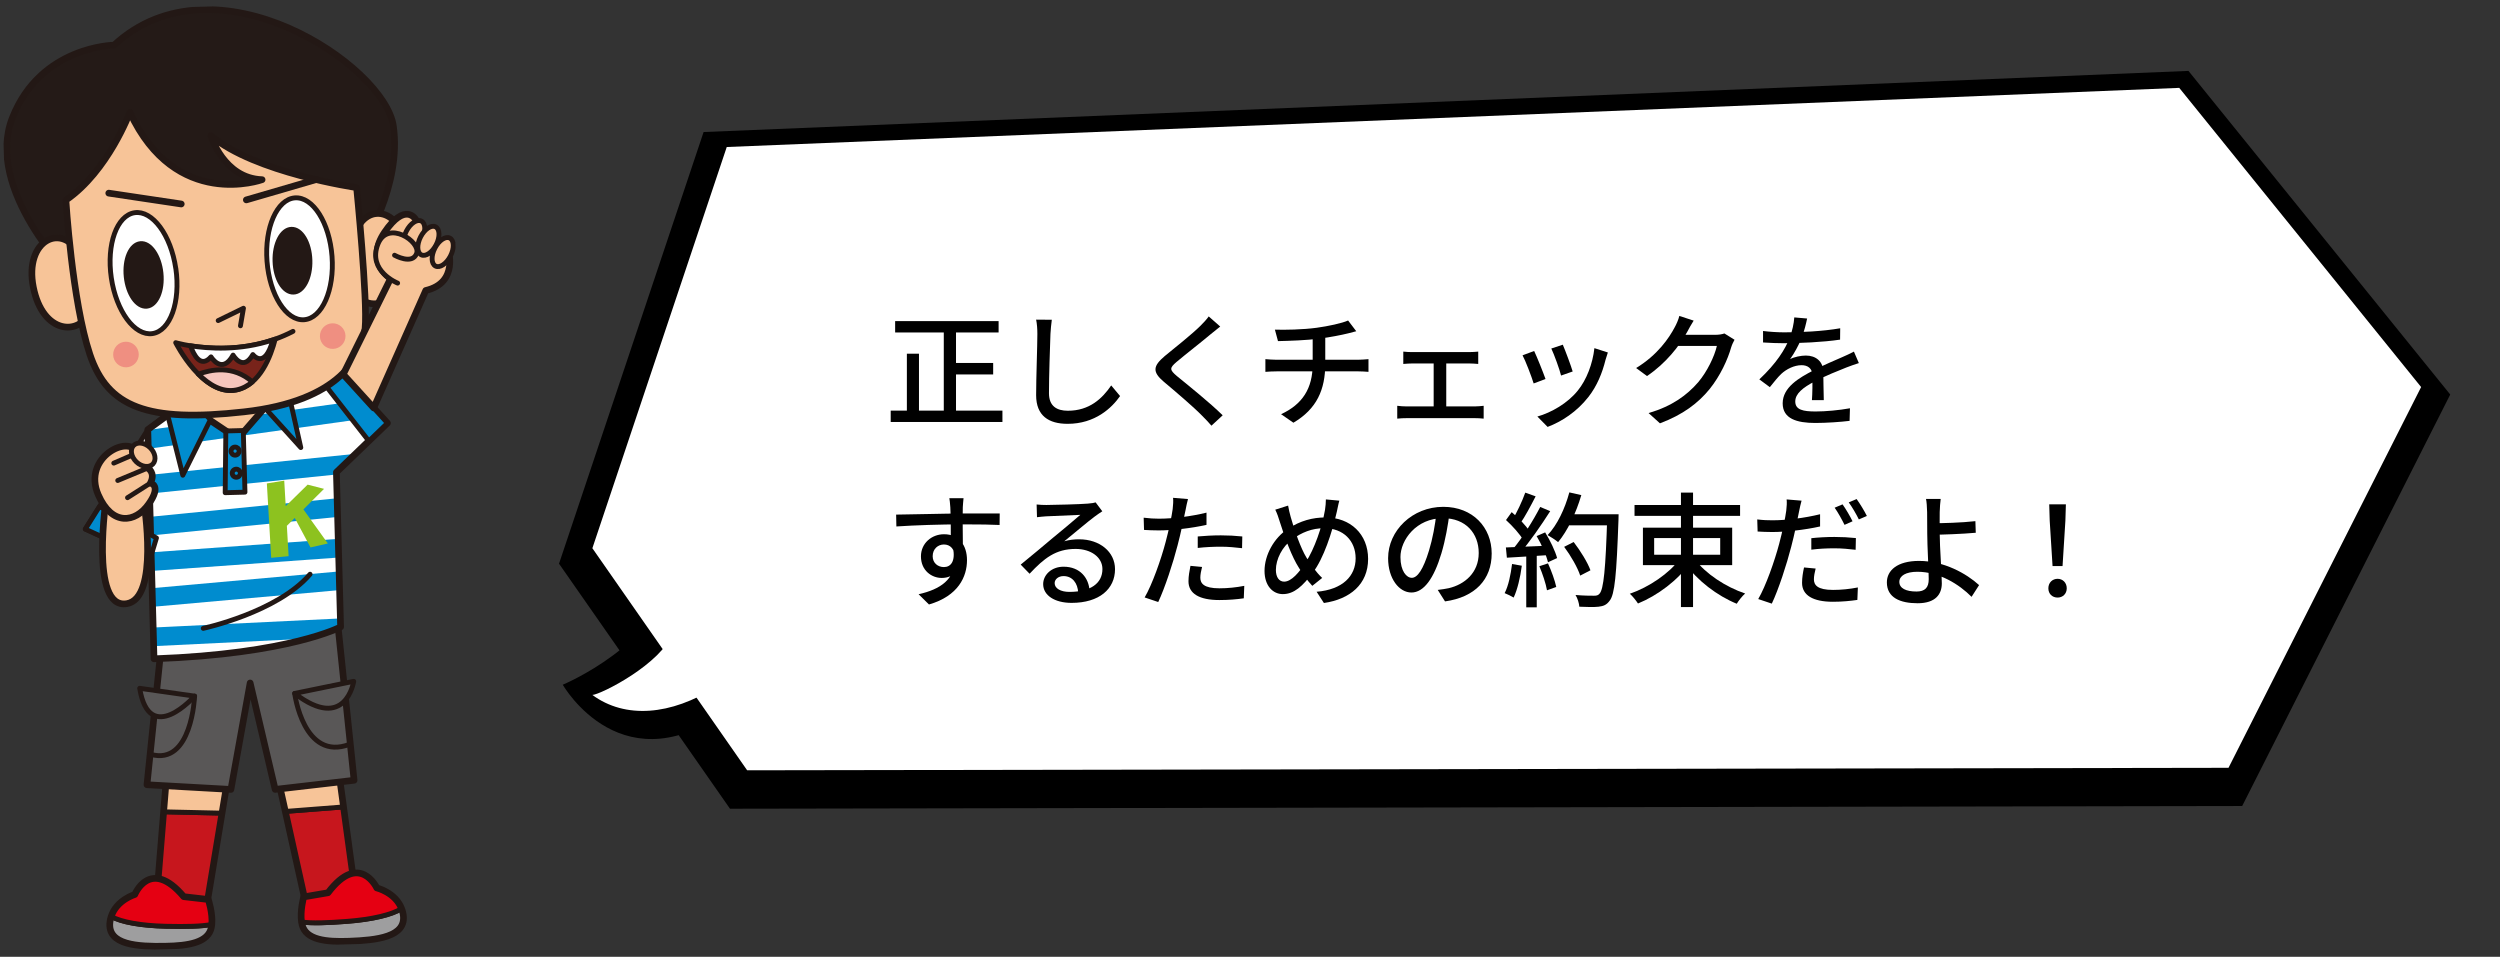 <svg width="486" height="186" viewBox="0 0 486 186" fill="none" xmlns="http://www.w3.org/2000/svg">
<rect x="0" y="0" width="486" height="186" fill="#333333" stroke="none"/>
<path d="M130.976 110.893C128.315 125.251 109.401 133.109 109.401 133.109C109.401 133.109 121.204 153.869 142.634 137.183L130.976 110.893Z" fill="black"/>
<path d="M435.883 156.683L476.325 76.696L425.434 13.783L136.781 25.667L108.675 109.583L141.909 157.216L435.883 156.683Z" fill="black"/>
<path d="M141.28 28.578L423.645 17.082L470.665 75.241L433.223 149.261L145.246 149.746L115.157 106.576L141.28 28.578Z" fill="white"/>
<path d="M130.879 122.874C128.654 129.083 116.705 135.049 115.157 135.097C121.543 139.803 130.444 139.075 139.151 133.545L130.879 122.874Z" fill="white"/>
<path d="M399.016 110.048L398.464 101.216L398.368 98.048H401.608L401.512 101.216L400.96 110.048H399.016ZM400 116.168C398.968 116.168 398.2 115.448 398.2 114.368C398.2 113.264 398.992 112.52 400 112.52C400.984 112.52 401.776 113.264 401.776 114.368C401.776 115.448 400.984 116.168 400 116.168Z" fill="black"/>
<path d="M377.272 96.992C377.176 97.592 377.104 98.744 377.08 99.56C377.056 100.688 377.08 102.224 377.08 103.736C377.08 106.376 377.488 111.344 377.488 113.408C377.488 115.448 376.336 117.272 372.784 117.272C369.4 117.272 366.808 116.192 366.808 113.216C366.808 110.912 368.8 109.04 373.072 109.04C377.92 109.04 382.288 111.512 384.736 113.744L383.272 116.024C380.896 113.624 377.008 111.152 372.736 111.152C370.528 111.152 369.232 111.92 369.232 113.12C369.232 114.368 370.528 114.992 372.568 114.992C374.224 114.992 374.944 114.224 374.944 112.592C374.944 110.864 374.656 106.112 374.656 103.736C374.656 102.32 374.656 100.592 374.632 99.56C374.608 98.552 374.536 97.496 374.416 96.992H377.272ZM375.784 101.72C377.32 101.72 381.352 101.624 384.016 101.312L384.088 103.568C381.448 103.808 377.392 103.952 375.784 103.952V101.72Z" fill="black"/>
<path d="M350.224 97.328C350.056 97.904 349.84 98.888 349.744 99.392C349.408 101.072 348.856 103.88 348.208 106.304C347.344 109.688 345.736 114.632 344.44 117.344L341.8 116.456C343.24 114.008 344.992 109.064 345.88 105.68C346.48 103.448 347.08 100.616 347.248 99.272C347.344 98.504 347.392 97.616 347.32 97.088L350.224 97.328ZM344.56 101.144C347.32 101.144 350.776 100.712 353.824 99.968V102.344C350.848 103.016 347.152 103.424 344.512 103.424C343.408 103.424 342.544 103.376 341.68 103.328L341.608 100.976C342.784 101.12 343.624 101.144 344.56 101.144ZM352.12 104.624C353.416 104.48 355.048 104.384 356.608 104.384C358 104.384 359.44 104.456 360.784 104.6L360.736 106.88C359.512 106.736 358.072 106.592 356.656 106.592C355.072 106.592 353.608 106.664 352.12 106.856V104.624ZM352.96 110.528C352.768 111.272 352.624 112.04 352.624 112.616C352.624 113.72 353.296 114.68 356.344 114.68C357.928 114.68 359.584 114.512 361.168 114.2L361.072 116.624C359.752 116.816 358.144 116.984 356.32 116.984C352.432 116.984 350.32 115.712 350.32 113.312C350.32 112.304 350.488 111.296 350.704 110.312L352.96 110.528ZM358.192 98.048C358.816 98.912 359.68 100.4 360.136 101.336L358.576 102.032C358.096 101.048 357.304 99.608 356.656 98.696L358.192 98.048ZM360.928 97.016C361.576 97.904 362.488 99.416 362.92 100.304L361.36 100.976C360.856 99.944 360.064 98.576 359.392 97.664L360.928 97.016Z" fill="black"/>
<path d="M317.752 98.168H338.272V100.28H317.752V98.168ZM326.776 95.768H329.128V118.016H326.776V95.768ZM326.584 108.632L328.504 109.472C326.2 112.808 322.192 115.784 318.424 117.32C318.064 116.768 317.368 115.88 316.84 115.424C320.56 114.152 324.544 111.44 326.584 108.632ZM329.488 108.728C331.528 111.512 335.512 114.128 339.256 115.376C338.704 115.856 337.984 116.768 337.624 117.368C333.856 115.832 329.92 112.856 327.616 109.544L329.488 108.728ZM321.568 104.6V107.84H334.408V104.6H321.568ZM319.384 102.584H336.736V109.856H319.384V102.584Z" fill="black"/>
<path d="M304.072 106.304L305.92 105.368C307.216 107.048 308.632 109.328 309.184 110.864L307.192 111.896C306.712 110.384 305.368 108.032 304.072 106.304ZM304.504 99.968H313.408V102.128H304.504V99.968ZM312.448 99.968H314.656C314.656 99.968 314.656 100.784 314.632 101.072C314.248 111.8 313.912 115.568 312.904 116.792C312.304 117.608 311.728 117.824 310.768 117.944C309.928 118.04 308.464 118.016 307.024 117.944C306.976 117.296 306.688 116.312 306.28 115.664C307.84 115.808 309.28 115.808 309.88 115.808C310.384 115.808 310.672 115.736 310.936 115.424C311.752 114.584 312.136 110.576 312.448 100.448V99.968ZM305.08 95.72L307.408 96.248C306.376 99.776 304.72 103.208 302.896 105.392C302.44 105.008 301.432 104.336 300.856 104.024C302.728 102.056 304.216 98.912 305.08 95.72ZM296.512 95.768L298.528 96.488C297.592 98.312 296.464 100.448 295.528 101.768L293.968 101.12C294.856 99.704 295.936 97.4 296.512 95.768ZM299.416 98.552L301.36 99.368C299.632 102.08 297.28 105.488 295.456 107.552L294.04 106.832C295.888 104.672 298.12 101.096 299.416 98.552ZM292.768 101.096L293.872 99.56C295.192 100.664 296.704 102.224 297.328 103.28L296.152 105.032C295.528 103.904 294.04 102.248 292.768 101.096ZM298.72 104.216L300.376 103.496C301.36 105.08 302.344 107.144 302.704 108.488L300.928 109.304C300.616 107.96 299.68 105.824 298.72 104.216ZM292.744 106.424C294.928 106.352 298.168 106.208 301.36 106.064V107.888C298.336 108.104 295.24 108.272 292.936 108.416L292.744 106.424ZM299.248 110.072L300.928 109.52C301.6 110.984 302.272 112.856 302.536 114.104L300.736 114.752C300.52 113.48 299.872 111.536 299.248 110.072ZM293.944 109.64L295.84 109.976C295.552 112.256 294.976 114.632 294.256 116.168C293.848 115.904 292.984 115.496 292.504 115.304C293.248 113.864 293.68 111.728 293.944 109.64ZM296.704 107.36H298.744V118.064H296.704V107.36Z" fill="black"/>
<path d="M281.8 99.608C281.488 102.08 281.008 104.888 280.216 107.552C278.752 112.448 276.784 115.184 274.384 115.184C272.008 115.184 269.848 112.52 269.848 108.512C269.848 103.16 274.552 98.528 280.576 98.528C286.336 98.528 289.984 102.56 289.984 107.6C289.984 112.64 286.768 116.096 280.912 116.912L279.496 114.68C280.336 114.584 281.032 114.464 281.632 114.344C284.704 113.624 287.464 111.368 287.464 107.504C287.464 103.688 284.944 100.736 280.528 100.736C275.32 100.736 272.248 104.984 272.248 108.296C272.248 111.056 273.448 112.328 274.456 112.328C275.536 112.328 276.664 110.744 277.792 107.048C278.488 104.768 279.016 102.032 279.256 99.536L281.8 99.608Z" fill="black"/>
<path d="M260.368 97.328C260.176 97.952 260.008 98.936 259.888 99.44C258.952 103.544 257.32 108.536 255.232 111.296C253.24 113.936 251.584 115.496 249.376 115.496C247.48 115.496 245.824 113.912 245.824 110.984C245.824 107.888 247.672 104.576 250.336 102.824C252.784 101.216 255.184 100.592 257.68 100.592C262.504 100.592 265.96 103.832 265.96 108.656C265.96 113.576 262.456 116.48 257.368 117.224L255.952 115.04C261.064 114.608 263.536 111.944 263.536 108.536C263.536 105.128 261.136 102.68 257.44 102.68C255.04 102.68 253.024 103.52 251.224 104.84C249.256 106.256 248.032 108.728 248.032 110.792C248.032 112.208 248.656 113.072 249.64 113.072C251.056 113.072 252.592 111.248 253.816 109.328C255.52 106.76 257.032 102.368 257.584 99.104C257.68 98.528 257.752 97.64 257.752 97.088L260.368 97.328ZM250.408 98.288C250.528 99.008 250.72 99.8 250.912 100.496C251.584 102.968 252.904 106.664 253.96 108.368C254.776 109.712 255.88 111.272 257.032 112.352L255.112 113.888C254.152 112.832 253.336 111.776 252.496 110.36C251.2 108.368 249.784 104.624 248.776 101.384C248.536 100.592 248.272 99.8 247.912 99.08L250.408 98.288Z" fill="black"/>
<path d="M230.944 97.016C230.776 97.592 230.584 98.576 230.488 99.08C230.128 100.76 229.576 103.568 228.928 105.992C228.064 109.376 226.456 114.296 225.16 117.032L222.52 116.144C223.96 113.696 225.712 108.752 226.6 105.368C227.2 103.136 227.8 100.28 227.968 98.96C228.064 98.192 228.112 97.304 228.04 96.776L230.944 97.016ZM225.28 100.832C228.04 100.832 231.496 100.4 234.544 99.656V102.032C231.568 102.704 227.872 103.112 225.232 103.112C224.128 103.112 223.264 103.064 222.4 103.016L222.328 100.64C223.504 100.784 224.344 100.832 225.28 100.832ZM232.84 104.288C234.136 104.168 235.792 104.072 237.328 104.072C238.72 104.072 240.16 104.144 241.504 104.288L241.456 106.568C240.232 106.424 238.792 106.28 237.376 106.28C235.816 106.28 234.328 106.352 232.84 106.52V104.288ZM233.68 110.216C233.488 110.96 233.344 111.728 233.344 112.304C233.344 113.408 234.016 114.368 237.064 114.368C238.648 114.368 240.304 114.2 241.888 113.888L241.792 116.312C240.472 116.504 238.864 116.648 237.04 116.648C233.152 116.648 231.04 115.4 231.04 113C231.04 111.992 231.232 110.984 231.424 110L233.68 110.216Z" fill="black"/>
<path d="M201.52 98.072C202.12 98.144 202.864 98.168 203.416 98.168C204.688 98.168 210.136 98.024 211.456 97.904C212.296 97.832 212.728 97.76 212.992 97.664L214.288 99.392C213.808 99.728 213.28 100.04 212.8 100.424C211.552 101.336 208.624 103.832 206.896 105.224C207.88 104.936 208.84 104.84 209.776 104.84C213.808 104.84 216.76 107.288 216.76 110.648C216.76 114.488 213.712 117.2 208.312 117.2C205.024 117.2 202.792 115.736 202.792 113.552C202.792 111.776 204.4 110.168 206.752 110.168C209.992 110.168 211.696 112.4 211.816 114.92L209.608 115.256C209.512 113.336 208.456 111.992 206.752 111.992C205.744 111.992 205.024 112.616 205.024 113.36C205.024 114.392 206.2 115.064 207.88 115.064C211.96 115.064 214.312 113.432 214.312 110.624C214.312 108.344 212.104 106.712 209.104 106.712C205.24 106.712 202.984 108.512 200.152 111.536L198.424 109.76C200.296 108.248 203.296 105.728 204.688 104.552C206.032 103.448 208.816 101.144 210.016 100.088C208.768 100.136 204.616 100.304 203.344 100.376C202.768 100.424 202.12 100.472 201.592 100.544L201.52 98.072Z" fill="black"/>
<path d="M187.312 96.848C187.264 97.184 187.192 98.264 187.168 98.6C187.12 100.16 187.168 104.912 187.192 106.832L184.84 105.872C184.84 104.624 184.84 99.92 184.744 98.624C184.696 97.832 184.6 97.088 184.552 96.848H187.312ZM174.208 100.04C177.592 100.016 183.736 99.824 187.144 99.824C189.856 99.824 193.12 99.8 194.344 99.824L194.32 102.056C192.904 101.984 190.624 101.936 187.096 101.936C182.872 101.936 177.88 102.104 174.256 102.344L174.208 100.04ZM186.976 107.072C186.976 110.6 185.512 112.352 183.064 112.352C181.12 112.352 179.032 110.912 179.032 108.152C179.032 105.632 181.096 103.856 183.52 103.856C186.472 103.856 187.984 106.04 187.984 108.896C187.984 112.088 186.304 115.856 180.592 117.512L178.576 115.52C182.824 114.56 185.656 112.64 185.656 108.584C185.656 106.688 184.696 105.848 183.496 105.848C182.368 105.848 181.312 106.688 181.312 108.128C181.312 109.448 182.32 110.24 183.496 110.24C184.84 110.24 185.8 109.112 185.248 106.424L186.976 107.072Z" fill="black"/>
<path d="M351.304 61.92C351.112 62.832 350.824 64.176 350.176 65.856C349.624 67.176 348.808 68.688 347.992 69.816C348.784 69.384 350.128 69.12 351.064 69.12C352.984 69.12 354.448 70.248 354.448 72.336C354.448 73.584 354.52 76.296 354.544 77.784H352.24C352.336 76.584 352.36 74.28 352.336 73.032C352.336 71.568 351.376 70.992 350.224 70.992C348.784 70.992 347.272 71.76 346.264 72.696C345.544 73.392 344.872 74.256 344.056 75.264L342.016 73.752C345.328 70.632 347.032 67.944 347.92 65.64C348.424 64.32 348.736 62.88 348.808 61.704L351.304 61.92ZM342.736 64.344C343.984 64.512 345.712 64.608 346.864 64.608C350.056 64.608 354.304 64.416 357.736 63.816L357.712 66.024C354.352 66.528 349.72 66.72 346.72 66.72C345.712 66.72 344.056 66.672 342.736 66.576V64.344ZM361.36 70.584C360.688 70.776 359.632 71.184 358.912 71.448C357.28 72.096 355.048 72.984 352.744 74.16C350.464 75.36 349 76.536 349 78.048C349 79.68 350.536 79.992 352.96 79.992C354.904 79.992 357.52 79.752 359.632 79.368L359.56 81.816C357.832 82.032 355.048 82.224 352.888 82.224C349.312 82.224 346.552 81.408 346.552 78.408C346.552 75.312 349.72 73.44 352.6 71.976C354.832 70.8 356.584 70.128 358.12 69.432C358.936 69.072 359.632 68.76 360.4 68.352L361.36 70.584Z" fill="black"/>
<path d="M337.192 66.048C336.976 66.432 336.688 67.032 336.544 67.512C335.896 69.816 334.456 73.032 332.32 75.672C330.088 78.384 327.208 80.592 322.696 82.296L320.488 80.304C325.12 78.936 327.952 76.8 330.112 74.328C331.864 72.264 333.304 69.264 333.76 67.248H325.216L326.128 65.088C327.136 65.088 332.68 65.088 333.424 65.088C334.12 65.088 334.768 64.992 335.224 64.824L337.192 66.048ZM329.248 62.328C328.792 63.048 328.264 63.984 328.024 64.464C326.512 67.224 323.848 70.632 320.176 73.104L318.064 71.544C322.216 69.024 324.472 65.712 325.576 63.6C325.864 63.096 326.296 62.136 326.464 61.416L329.248 62.328Z" fill="black"/>
<path d="M303.808 67.008C304.24 67.992 305.416 71.136 305.728 72.216L303.472 73.008C303.208 71.88 302.128 68.904 301.576 67.752L303.808 67.008ZM312.568 68.52C312.352 69.144 312.232 69.576 312.112 69.96C311.488 72.504 310.456 75.048 308.776 77.184C306.544 80.04 303.592 81.96 300.856 82.992L298.864 80.976C301.576 80.208 304.768 78.384 306.736 75.912C308.416 73.848 309.616 70.728 309.952 67.68L312.568 68.52ZM298.24 68.232C298.768 69.336 299.992 72.384 300.448 73.68L298.144 74.544C297.76 73.272 296.512 70.008 295.984 69.072L298.24 68.232Z" fill="black"/>
<path d="M272.8 68.352C273.328 68.424 274.12 68.448 274.576 68.448H285.592C286.192 68.448 286.84 68.4 287.368 68.352V70.752C286.816 70.704 286.144 70.656 285.592 70.656H274.576C274.144 70.656 273.328 70.704 272.8 70.752V68.352ZM278.704 80.28V69.672H281.152V80.28H278.704ZM271.624 78.888C272.2 78.96 272.872 79.008 273.448 79.008H286.72C287.32 79.008 287.92 78.936 288.424 78.888V81.384C287.92 81.312 287.104 81.288 286.72 81.288H273.448C272.896 81.288 272.224 81.312 271.624 81.384V78.888Z" fill="black"/>
<path d="M247.84 64.08C249.664 64.152 253.336 64.08 255.952 63.72C258.232 63.408 260.896 62.832 262.072 62.304L263.656 64.392C263.008 64.56 262.456 64.704 262.096 64.8C260.656 65.16 258.568 65.544 256.672 65.808C253.96 66.168 250.552 66.264 248.44 66.312L247.84 64.08ZM249.04 80.52C253.192 78.6 255.184 75.528 255.184 70.776C255.184 70.776 255.184 68.88 255.184 65.544L257.632 65.232C257.632 67.2 257.632 70.728 257.632 70.728C257.632 75.72 256 79.488 251.44 82.176L249.04 80.52ZM245.992 69.816C246.592 69.864 247.408 69.936 248.152 69.936C249.688 69.936 262.48 69.936 264.016 69.936C264.544 69.936 265.528 69.864 266.032 69.816V72.288C265.456 72.24 264.688 72.192 264.064 72.192C262.6 72.192 249.64 72.192 248.2 72.192C247.432 72.192 246.592 72.24 245.992 72.288V69.816Z" fill="black"/>
<path d="M237.208 63.48C236.584 63.96 235.816 64.584 235.36 64.968C233.752 66.336 230.416 68.928 228.712 70.368C227.344 71.544 227.344 71.88 228.784 73.104C230.8 74.76 235.192 78.264 237.688 80.736L235.504 82.752C234.928 82.08 234.304 81.432 233.656 80.784C232.072 79.152 228.472 76.08 226.264 74.232C223.936 72.264 224.176 71.136 226.432 69.216C228.28 67.704 231.784 64.92 233.392 63.312C233.968 62.736 234.64 62.016 234.976 61.512L237.208 63.48Z" fill="black"/>
<path d="M204.472 62.16C204.352 63.048 204.256 64.056 204.208 64.92C204.112 67.584 203.92 73.128 203.92 76.44C203.92 78.984 205.48 79.848 207.592 79.848C211.792 79.848 214.288 77.472 216.016 74.928L217.744 76.992C216.136 79.296 212.896 82.392 207.544 82.392C203.872 82.392 201.424 80.832 201.424 76.824C201.424 73.416 201.664 67.248 201.664 64.92C201.664 63.936 201.592 62.952 201.424 62.136L204.472 62.16Z" fill="black"/>
<path d="M174.016 62.424H194.128V64.632H174.016V62.424ZM184.552 70.56H193.072V72.792H184.552V70.56ZM173.152 79.824H194.872V82.032H173.152V79.824ZM183.472 63.288H185.848V80.904H183.472V63.288ZM176.296 68.76H178.648V81H176.296V68.76Z" fill="black"/>
<g clip-path="url(#clip0_109_2134)">
<path d="M31.809 157.815L30.504 173.776L39.894 177.821L43.16 158.077L31.809 157.815Z" fill="#C7161D" stroke="#231815" stroke-width="0.95" stroke-linecap="round" stroke-linejoin="round"/>
<path d="M44.56 149.628L32.542 148.823L31.809 157.815L43.16 158.077L44.56 149.628Z" fill="#F7C498" stroke="#231815" stroke-width="0.95" stroke-linecap="round" stroke-linejoin="round"/>
<path d="M32.542 148.823L31.809 157.815L30.504 173.776L39.894 177.821L43.16 158.077L44.56 149.628L32.542 148.823Z" stroke="#231815" stroke-width="1.3" stroke-linecap="round" stroke-linejoin="round"/>
<path d="M32.259 180.065C27.412 179.953 23.591 179.26 21.615 178.164C21.506 178.502 21.416 178.848 21.372 179.23C20.817 183.771 26.853 184.033 32.138 183.944C36.672 183.866 40.493 183.237 41.092 180.278C41.132 180.087 41.154 179.896 41.176 179.706C39.204 180.103 36.209 180.166 32.259 180.065Z" fill="#9E9E9F" stroke="#231815" stroke-width="0.95" stroke-linecap="round" stroke-linejoin="round"/>
<path d="M40.492 174.862L35.724 174.313C29.177 166.569 26.207 173.892 26.207 173.892C26.207 173.892 22.659 174.939 21.615 178.164C23.582 179.26 27.413 179.953 32.259 180.066C36.209 180.157 39.195 180.094 41.176 179.706C41.379 177.518 40.492 174.862 40.492 174.862Z" fill="#E50012" stroke="#231815" stroke-width="0.95" stroke-linecap="round" stroke-linejoin="round"/>
<path d="M40.492 174.862L35.724 174.313C29.176 166.569 26.207 173.892 26.207 173.892C26.207 173.892 22.659 174.939 21.615 178.164C21.506 178.502 21.416 178.848 21.372 179.23C20.817 183.771 26.853 184.033 32.138 183.944C36.672 183.866 40.493 183.237 41.092 180.278C41.132 180.087 41.154 179.896 41.176 179.706C41.379 177.518 40.492 174.862 40.492 174.862Z" stroke="#231815" stroke-width="1.3" stroke-linecap="round" stroke-linejoin="round"/>
<path d="M66.784 156.865L68.953 172.731L59.797 177.28L55.464 157.743L66.784 156.865Z" fill="#C7161D" stroke="#231815" stroke-width="0.95" stroke-linecap="round" stroke-linejoin="round"/>
<path d="M53.607 149.383L65.563 147.926L66.784 156.865L55.464 157.743L53.607 149.383Z" fill="#F7C498" stroke="#231815" stroke-width="0.95" stroke-linecap="round" stroke-linejoin="round"/>
<path d="M66.784 156.865L65.563 147.926L53.607 149.383L55.464 157.743L59.797 177.28L68.953 172.731L66.784 156.865Z" stroke="#231815" stroke-width="1.3" stroke-linecap="round" stroke-linejoin="round"/>
<path d="M67.542 179.107C72.375 178.731 76.153 177.832 78.067 176.63C78.194 176.962 78.303 177.303 78.367 177.681C79.169 182.186 73.155 182.775 67.873 182.973C63.342 183.141 59.492 182.721 58.733 179.799C58.683 179.61 58.651 179.421 58.618 179.232C60.609 179.522 63.603 179.422 67.542 179.107Z" fill="#9E9E9F" stroke="#231815" stroke-width="0.95" stroke-linecap="round" stroke-linejoin="round"/>
<path d="M59.038 174.359L63.77 173.551C69.887 165.463 73.25 172.615 73.25 172.615C73.25 172.615 76.85 173.467 78.067 176.63C76.162 177.832 72.375 178.731 67.542 179.107C63.603 179.413 60.618 179.513 58.618 179.232C58.297 177.059 59.038 174.359 59.038 174.359Z" fill="#E50012" stroke="#231815" stroke-width="0.95" stroke-linecap="round" stroke-linejoin="round"/>
<path d="M78.367 177.681C78.303 177.303 78.194 176.953 78.067 176.63C76.85 173.477 73.25 172.615 73.25 172.615C73.25 172.615 69.887 165.463 63.77 173.551L59.038 174.359C59.038 174.359 58.297 177.059 58.618 179.232C58.651 179.43 58.683 179.619 58.733 179.799C59.492 182.721 63.342 183.141 67.873 182.973C73.155 182.775 79.169 182.186 78.367 177.681Z" stroke="#231815" stroke-width="1.3" stroke-linecap="round" stroke-linejoin="round"/>
<path d="M31.616 123.046L28.569 152.552L44.891 153.467L48.629 132.769L53.491 153.46L68.834 151.685L65.468 119.41L31.616 123.046Z" fill="#595757" stroke="#231815" stroke-width="1.3" stroke-linecap="round" stroke-linejoin="round"/>
<path d="M27.155 133.805L37.834 135.325C37.834 135.325 29.051 145.297 27.155 133.805Z" fill="#595757" stroke="#231815" stroke-width="0.95" stroke-linecap="round" stroke-linejoin="round"/>
<path d="M57.285 134.797L68.764 132.448C68.764 132.448 67.225 142.449 57.285 134.797Z" fill="#595757" stroke="#231815" stroke-width="0.95" stroke-linecap="round" stroke-linejoin="round"/>
<path d="M32.718 96.987L29.187 108.626L16.582 102.857L28.731 83.515L33.602 79.535" fill="white"/>
<path d="M32.718 96.987L29.187 108.626L16.582 102.857L28.731 83.515L33.602 79.535" stroke="#231815" stroke-width="0.95" stroke-linecap="round" stroke-linejoin="round"/>
<path d="M36.658 75.378L36.971 86.912L53.482 86.464L53.138 73.799L36.658 75.378Z" fill="#F7C498" stroke="#231815" stroke-width="0.95" stroke-linecap="round" stroke-linejoin="round"/>
<path d="M35.833 78.343L46.208 85.303L53.67 76.726L65.29 71.205L75.322 82.249L65.397 91.799L66.214 121.88C66.214 121.88 56.397 127.126 29.941 128.071L28.731 83.515L35.833 78.343Z" fill="white"/>
<path d="M71.169 77.681L50.308 80.593L46.691 84.747L74.118 80.924L71.169 77.681Z" fill="#008CCF"/>
<path d="M28.832 87.242L45.599 84.904L41.09 81.876L28.733 83.596L28.832 87.242Z" fill="#008CCF"/>
<path d="M65.409 92.242L65.397 91.799L69.12 88.221L28.97 92.327L29.069 95.954L65.409 92.242Z" fill="#008CCF"/>
<path d="M65.633 100.493L65.534 96.865L29.192 100.469L29.29 104.096L65.633 100.493Z" fill="#008CCF"/>
<path d="M29.379 107.371L29.477 110.99L65.847 108.382L65.748 104.754L29.379 107.371Z" fill="#008CCF"/>
<path d="M29.568 114.338L29.667 117.965L66.019 114.714L65.921 111.087L29.568 114.338Z" fill="#008CCF"/>
<path d="M29.776 121.991L29.875 125.61L59.766 124.155C64.259 122.919 66.214 121.88 66.214 121.88L66.169 120.224L29.776 121.991Z" fill="#008CCF"/>
<path d="M35.833 78.343L46.208 85.303L53.67 76.726L65.29 71.205L75.322 82.249L65.397 91.799L66.214 121.88C66.214 121.88 56.397 127.126 29.941 128.071L28.731 83.515L35.833 78.343Z" stroke="#231815" stroke-width="1.3" stroke-linecap="round" stroke-linejoin="round"/>
<path d="M36.236 76.521L32.49 80.244L35.536 92.384L40.901 81.6L36.236 76.521Z" fill="#008CCF" stroke="#231815" stroke-width="0.95" stroke-linecap="round" stroke-linejoin="round"/>
<path d="M53.138 73.798L51.476 79.276L58.476 87.007L55.901 75.534L53.138 73.798Z" fill="#008CCF" stroke="#231815" stroke-width="0.95" stroke-linecap="round" stroke-linejoin="round"/>
<path d="M43.903 83.782L47.295 83.69L47.621 95.677L43.776 95.781L43.903 83.782Z" fill="#008CCF" stroke="#231815" stroke-width="0.95" stroke-linecap="round" stroke-linejoin="round"/>
<path d="M45.724 88.485C46.158 88.474 46.501 88.112 46.489 87.677C46.478 87.242 46.116 86.899 45.681 86.911C45.246 86.923 44.904 87.285 44.915 87.72C44.927 88.154 45.289 88.497 45.724 88.485Z" stroke="#231815" stroke-width="0.95" stroke-linecap="round" stroke-linejoin="round"/>
<path d="M45.958 92.779C46.393 92.768 46.736 92.406 46.724 91.971C46.712 91.536 46.35 91.194 45.915 91.205C45.481 91.217 45.138 91.579 45.15 92.014C45.161 92.448 45.523 92.791 45.958 92.779Z" stroke="#231815" stroke-width="0.95" stroke-linecap="round" stroke-linejoin="round"/>
<path d="M19.341 98.473L16.582 102.857L29.187 108.626L30.417 104.582L19.341 98.473Z" fill="#008CCF" stroke="#231815" stroke-width="0.95" stroke-linecap="round" stroke-linejoin="round"/>
<path d="M61.706 72.914L71.705 85.734L75.322 82.249L65.29 71.205L61.706 72.914Z" fill="#008CCF" stroke="#231815" stroke-width="0.95" stroke-linecap="round" stroke-linejoin="round"/>
<path d="M60.362 106.421L63.736 105.651L58.984 99.026L62.995 95.033L59.804 94.214L55.544 98.395L55.256 93.432L51.875 93.977L52.721 108.439L56.107 108.121L55.766 102.218L57.3 100.692L60.362 106.421Z" fill="#8DC21F"/>
<path d="M39.513 122.152C39.513 122.152 53.914 119.045 60.277 111.629" stroke="#231815" stroke-width="0.95" stroke-linecap="round" stroke-linejoin="round"/>
<path d="M37.834 135.325C37.834 135.325 37.298 148.92 29.314 146.647" stroke="#231815" stroke-width="0.95" stroke-linecap="round" stroke-linejoin="round"/>
<path d="M57.285 134.797C57.285 134.797 59.004 148.104 67.965 144.692" stroke="#231815" stroke-width="0.95" stroke-linecap="round" stroke-linejoin="round"/>
<path d="M22.174 8.775C22.174 8.775 7.919 8.936 2.413 22.892C-3.092 36.848 13.891 53.815 13.891 53.815L70.537 47.749C70.537 47.749 78.146 36.226 76.47 24.502C74.793 12.778 41.824 -9.413 22.174 8.775Z" fill="#241A17" stroke="#231815" stroke-width="1.3" stroke-linecap="round" stroke-linejoin="round"/>
<path d="M15.59 49.695C12.239 42.996 4.642 46.597 6.477 55.827C8.312 65.057 15.562 65.313 17.468 60.508L15.59 49.695Z" fill="#F7C498" stroke="#231815" stroke-width="1.3" stroke-linecap="round" stroke-linejoin="round"/>
<path d="M68.941 45.638C71.237 38.505 79.297 40.921 78.873 50.321C78.459 59.72 71.325 61.073 68.714 56.608L68.932 45.638L68.941 45.638Z" fill="#F7C498" stroke="#231815" stroke-width="1.3" stroke-linecap="round" stroke-linejoin="round"/>
<path d="M12.807 38.906C12.807 38.906 14.02 58.565 17.469 68.882C20.918 79.2 28.694 82.158 47.423 80.065C66.153 77.972 70.443 69.254 70.974 63.808C71.505 58.361 69.326 36.465 69.326 36.465C69.326 36.465 49.556 33.607 40.985 26.371C40.985 26.371 43.474 34.678 50.95 34.928C50.95 34.928 34.141 41.043 25.244 21.819C25.244 21.819 21.028 33.251 12.807 38.906Z" fill="#F7C498" stroke="#231815" stroke-width="1.3" stroke-linecap="round" stroke-linejoin="round"/>
<path d="M21.145 37.548L35.235 39.655" stroke="#231815" stroke-width="1.3" stroke-linecap="round" stroke-linejoin="round"/>
<path d="M47.889 38.859L61.587 34.865" stroke="#231815" stroke-width="1.3" stroke-linecap="round" stroke-linejoin="round"/>
<path d="M34.172 52.178C33.217 45.685 29.636 40.839 26.173 41.35C22.711 41.86 20.683 47.529 21.638 54.021C22.593 60.514 26.174 65.36 29.636 64.849C33.099 64.339 35.127 58.67 34.181 52.177L34.172 52.178Z" fill="white" stroke="#231815" stroke-width="0.95" stroke-linecap="round" stroke-linejoin="round"/>
<path d="M31.291 53.098C30.946 49.739 29.156 47.172 27.296 47.367C25.427 47.553 24.193 50.43 24.538 53.788C24.882 57.147 26.663 59.715 28.532 59.528C30.392 59.342 31.636 56.465 31.291 53.107L31.291 53.098Z" fill="#231815" stroke="#231815" stroke-width="0.95" stroke-linecap="round" stroke-linejoin="round"/>
<path d="M64.546 49.832C64.052 43.29 60.817 38.2 57.33 38.466C53.842 38.733 51.412 44.249 51.906 50.791C52.401 57.332 55.636 62.423 59.123 62.156C62.61 61.889 65.041 56.373 64.546 49.832Z" fill="white" stroke="#231815" stroke-width="0.95" stroke-linecap="round" stroke-linejoin="round"/>
<path d="M60.248 50.582C60.147 47.208 58.544 44.526 56.663 44.577C54.79 44.628 53.354 47.42 53.463 50.785C53.564 54.159 55.167 56.849 57.049 56.789C58.922 56.738 60.358 53.947 60.248 50.582Z" fill="#231815" stroke="#231815" stroke-width="0.95" stroke-linecap="round" stroke-linejoin="round"/>
<path d="M42.415 62.32L47.329 59.923L46.743 63.334" stroke="#231815" stroke-width="0.95" stroke-linecap="round" stroke-linejoin="round"/>
<path d="M53.503 65.921C54.651 65.51 55.815 65.016 56.957 64.415" stroke="#231815" stroke-width="0.95" stroke-linecap="round" stroke-linejoin="round"/>
<path d="M34.157 66.618C34.157 66.618 39.421 77.113 45.95 75.804C50.551 74.883 52.66 69.203 53.503 65.921C43.667 69.438 34.157 66.618 34.157 66.618Z" fill="#78231A" stroke="#231815" stroke-width="0.95" stroke-linecap="round" stroke-linejoin="round"/>
<path d="M37.034 67.228C37.662 69.013 39.02 71.656 41.022 69.374C41.022 69.374 43.156 72.938 45.313 69.031C45.313 69.031 47.215 72.375 49.158 68.927C49.158 68.927 51.45 71.997 53.055 66.069C46.676 68.225 40.508 67.777 37.034 67.219L37.034 67.228Z" fill="white" stroke="#231815" stroke-width="0.95" stroke-linecap="round" stroke-linejoin="round"/>
<path d="M38.578 72.745C40.598 74.764 43.158 76.369 45.95 75.804C47.147 75.564 48.173 74.993 49.058 74.235C45.301 70.924 40.935 71.839 38.569 72.746L38.578 72.745Z" fill="#F7C6BD" stroke="#231815" stroke-width="0.95" stroke-linecap="round" stroke-linejoin="round"/>
<path d="M87.079 48.432L81.051 43.163C80.8 42.265 78.685 39.38 74.767 45.145C70.85 50.91 75.918 54.167 75.918 54.167L66.718 72.778L72.644 79.298L82.77 56.471C89.292 54.935 87.079 48.432 87.079 48.432Z" fill="#F7C498" stroke="#231815" stroke-width="1.3" stroke-linecap="round" stroke-linejoin="round"/>
<path d="M81.915 42.977C81.079 42.547 79.781 43.415 79.007 44.921C78.233 46.418 78.285 47.983 79.12 48.413C79.956 48.843 81.254 47.974 82.028 46.469C82.802 44.972 82.75 43.407 81.915 42.977Z" fill="#F7C498" stroke="#231815" stroke-width="0.95" stroke-linecap="round" stroke-linejoin="round"/>
<path d="M84.679 44.097C83.844 43.667 82.546 44.535 81.772 46.041C80.998 47.538 81.049 49.103 81.885 49.533C82.72 49.963 84.018 49.094 84.792 47.589C85.567 46.092 85.515 44.527 84.679 44.097Z" fill="#F7C498" stroke="#231815" stroke-width="0.95" stroke-linecap="round" stroke-linejoin="round"/>
<path d="M87.455 46.285C86.619 45.855 85.321 46.723 84.547 48.229C83.773 49.726 83.825 51.291 84.66 51.721C85.496 52.151 86.794 51.282 87.568 49.777C88.342 48.28 88.29 46.715 87.455 46.285Z" fill="#F7C498" stroke="#231815" stroke-width="0.95" stroke-linecap="round" stroke-linejoin="round"/>
<path d="M77.299 55.035C77.299 55.035 71.387 52.706 73.472 47.444C75.378 42.639 81.834 46.99 80.99 49.276C80.147 51.563 76.699 49.619 76.699 49.619" fill="#F7C498"/>
<path d="M77.299 55.035C77.299 55.035 71.387 52.706 73.472 47.444C75.378 42.639 81.834 46.99 80.99 49.276C80.147 51.563 76.699 49.619 76.699 49.619" stroke="#231815" stroke-width="0.95" stroke-linecap="round" stroke-linejoin="round"/>
<path d="M20.707 96.408C20.707 96.408 17.308 118.609 24.671 117.35C30.979 116.273 27.987 97.794 27.987 97.794L20.707 96.408Z" fill="#F7C498" stroke="#231815" stroke-width="1.3" stroke-linecap="round" stroke-linejoin="round"/>
<path d="M19.117 96.225C15.866 88.835 25.357 84.286 26.592 88.1C26.592 88.1 29.765 88.24 28.708 90.985C28.708 90.985 30.315 91.846 29.24 93.913C29.24 93.913 31.514 94.304 28.898 97.996C26.282 101.688 21.771 102.264 19.117 96.225Z" fill="#F7C498" stroke="#231815" stroke-width="1.3" stroke-linecap="round" stroke-linejoin="round"/>
<path d="M22.118 90.032L26.592 88.1" stroke="#231815" stroke-width="0.95" stroke-linecap="round" stroke-linejoin="round"/>
<path d="M22.889 93.406L28.708 90.985" stroke="#231815" stroke-width="0.95" stroke-linecap="round" stroke-linejoin="round"/>
<path d="M24.79 96.75L29.24 93.913" stroke="#231815" stroke-width="0.95" stroke-linecap="round" stroke-linejoin="round"/>
<path d="M29.17 87.016C28.129 86.021 26.694 85.843 25.963 86.605C25.233 87.376 25.48 88.8 26.512 89.795C27.552 90.79 28.988 90.968 29.718 90.206C30.449 89.435 30.202 88.011 29.17 87.016Z" fill="#F7C498" stroke="#231815" stroke-width="0.95" stroke-linecap="round" stroke-linejoin="round"/>
<path d="M24.554 71.406C25.928 71.369 27.012 70.225 26.975 68.851C26.937 67.477 25.793 66.393 24.419 66.43C23.045 66.468 21.962 67.612 21.999 68.986C22.036 70.36 23.18 71.443 24.554 71.406Z" fill="#EF8F81"/>
<path d="M64.745 67.825C66.119 67.787 67.203 66.643 67.165 65.269C67.128 63.895 65.984 62.812 64.61 62.849C63.236 62.886 62.152 64.03 62.19 65.404C62.227 66.778 63.371 67.862 64.745 67.825Z" fill="#EF8F81"/>
</g>
<defs>
<clipPath id="clip0_109_2134">
<rect width="87.28" height="182.977" fill="white" transform="translate(0 2.37) rotate(-1.556)"/>
</clipPath>
</defs>
</svg>
